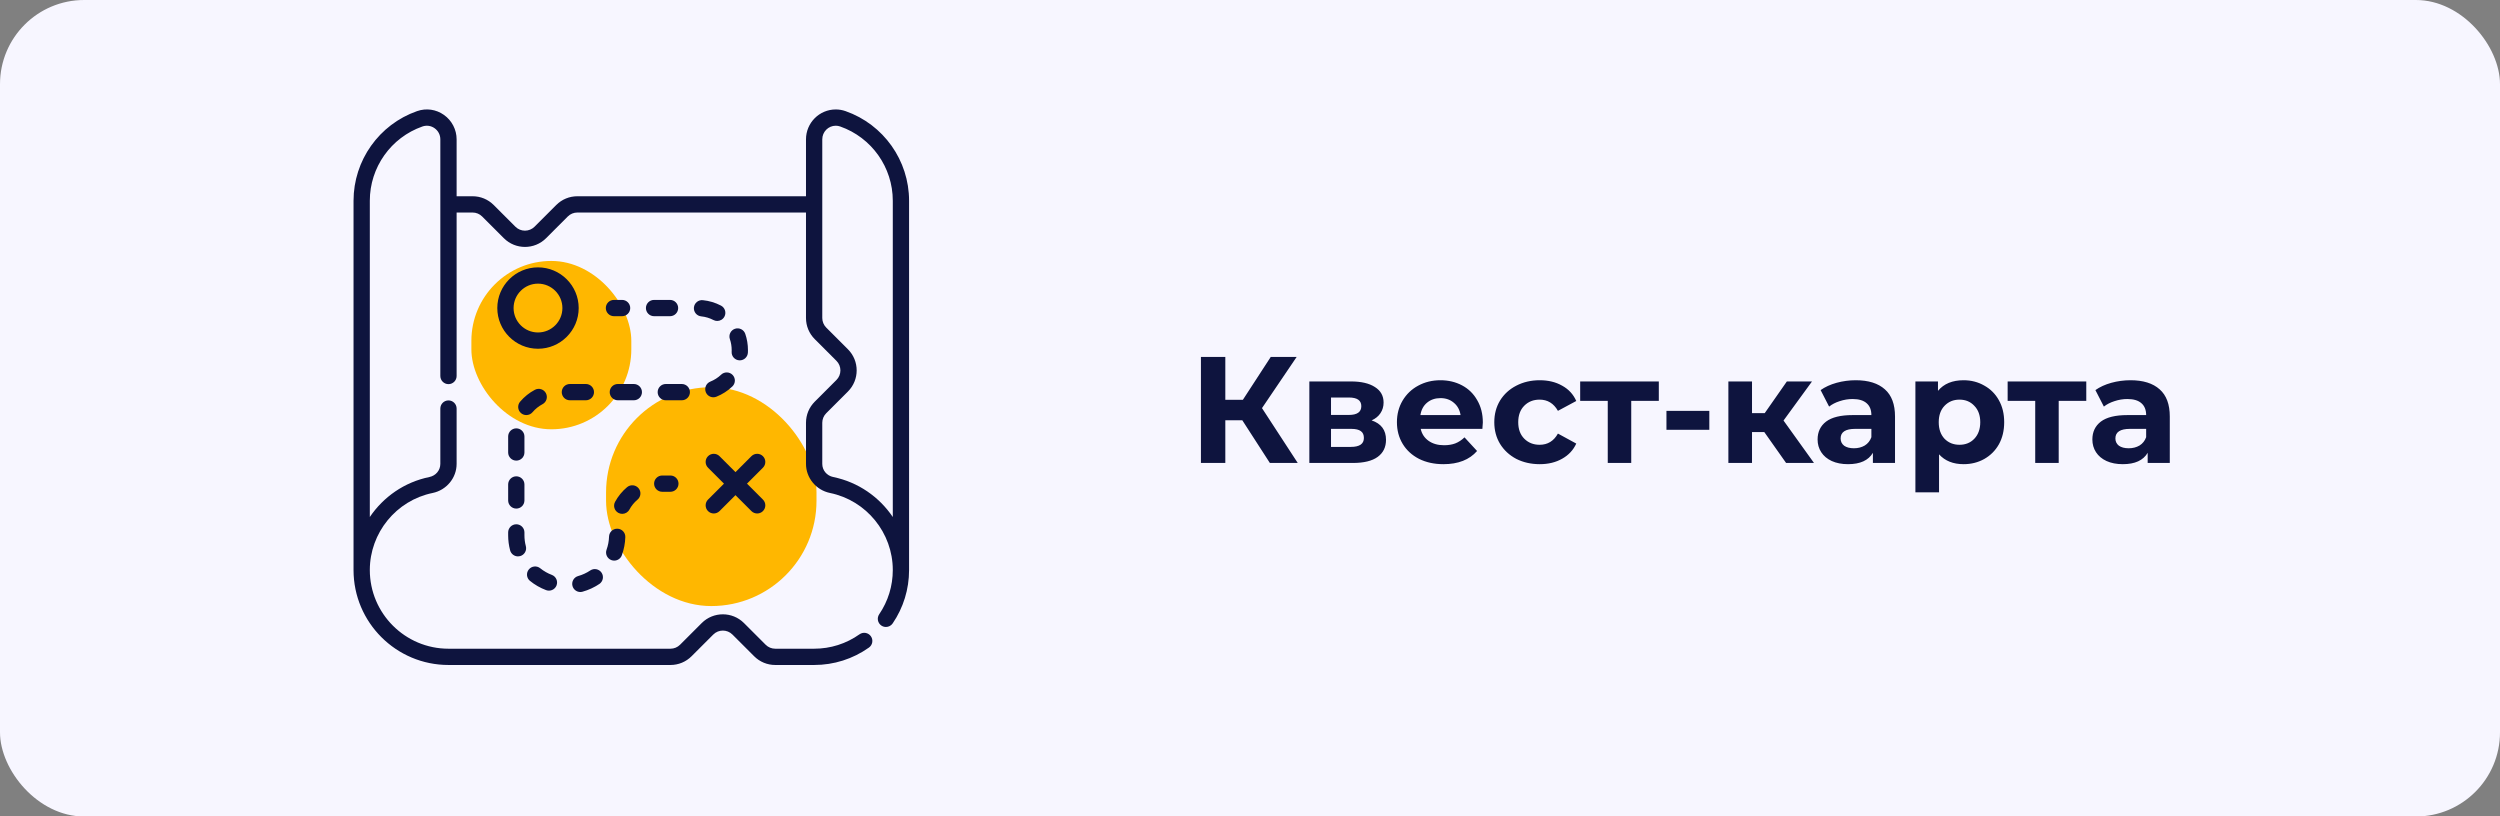 <?xml version="1.0" encoding="UTF-8"?> <svg xmlns="http://www.w3.org/2000/svg" width="297" height="97" viewBox="0 0 297 97" fill="none"><rect x="0" y="0" width="297" height="97" fill="#808080" stroke="none"/> <rect width="297" height="97" rx="10" fill="#F7F6FF"></rect> <path d="M147.584 49.924H145.568V55H142.67V42.4H145.568V47.494H147.656L150.968 42.4H154.046L149.924 48.484L154.172 55H150.86L147.584 49.924ZM162.948 49.942C164.088 50.326 164.658 51.094 164.658 52.246C164.658 53.122 164.328 53.8 163.668 54.28C163.008 54.76 162.024 55 160.716 55H155.55V45.316H160.5C161.712 45.316 162.66 45.538 163.344 45.982C164.028 46.414 164.37 47.026 164.37 47.818C164.37 48.298 164.244 48.724 163.992 49.096C163.752 49.456 163.404 49.738 162.948 49.942ZM158.124 49.294H160.248C161.232 49.294 161.724 48.946 161.724 48.25C161.724 47.566 161.232 47.224 160.248 47.224H158.124V49.294ZM160.482 53.092C161.514 53.092 162.03 52.738 162.03 52.03C162.03 51.658 161.91 51.388 161.67 51.22C161.43 51.04 161.052 50.95 160.536 50.95H158.124V53.092H160.482ZM176.161 50.194C176.161 50.23 176.143 50.482 176.107 50.95H168.781C168.913 51.55 169.225 52.024 169.717 52.372C170.209 52.72 170.821 52.894 171.553 52.894C172.057 52.894 172.501 52.822 172.885 52.678C173.281 52.522 173.647 52.282 173.983 51.958L175.477 53.578C174.565 54.622 173.233 55.144 171.481 55.144C170.389 55.144 169.423 54.934 168.583 54.514C167.743 54.082 167.095 53.488 166.639 52.732C166.183 51.976 165.955 51.118 165.955 50.158C165.955 49.21 166.177 48.358 166.621 47.602C167.077 46.834 167.695 46.24 168.475 45.82C169.267 45.388 170.149 45.172 171.121 45.172C172.069 45.172 172.927 45.376 173.695 45.784C174.463 46.192 175.063 46.78 175.495 47.548C175.939 48.304 176.161 49.186 176.161 50.194ZM171.139 47.296C170.503 47.296 169.969 47.476 169.537 47.836C169.105 48.196 168.841 48.688 168.745 49.312H173.515C173.419 48.7 173.155 48.214 172.723 47.854C172.291 47.482 171.763 47.296 171.139 47.296ZM182.922 55.144C181.89 55.144 180.96 54.934 180.132 54.514C179.316 54.082 178.674 53.488 178.206 52.732C177.75 51.976 177.522 51.118 177.522 50.158C177.522 49.198 177.75 48.34 178.206 47.584C178.674 46.828 179.316 46.24 180.132 45.82C180.96 45.388 181.89 45.172 182.922 45.172C183.942 45.172 184.83 45.388 185.586 45.82C186.354 46.24 186.912 46.846 187.26 47.638L185.082 48.808C184.578 47.92 183.852 47.476 182.904 47.476C182.172 47.476 181.566 47.716 181.086 48.196C180.606 48.676 180.366 49.33 180.366 50.158C180.366 50.986 180.606 51.64 181.086 52.12C181.566 52.6 182.172 52.84 182.904 52.84C183.864 52.84 184.59 52.396 185.082 51.508L187.26 52.696C186.912 53.464 186.354 54.064 185.586 54.496C184.83 54.928 183.942 55.144 182.922 55.144ZM197.067 47.62H193.791V55H191.001V47.62H187.725V45.316H197.067V47.62ZM197.974 48.808H203.068V51.058H197.974V48.808ZM209.597 51.328H208.139V55H205.331V45.316H208.139V49.078H209.651L212.279 45.316H215.267L211.883 49.96L215.501 55H212.189L209.597 51.328ZM220.466 45.172C221.966 45.172 223.118 45.532 223.922 46.252C224.726 46.96 225.128 48.034 225.128 49.474V55H222.5V53.794C221.972 54.694 220.988 55.144 219.548 55.144C218.804 55.144 218.156 55.018 217.604 54.766C217.064 54.514 216.65 54.166 216.362 53.722C216.074 53.278 215.93 52.774 215.93 52.21C215.93 51.31 216.266 50.602 216.938 50.086C217.622 49.57 218.672 49.312 220.088 49.312H222.32C222.32 48.7 222.134 48.232 221.762 47.908C221.39 47.572 220.832 47.404 220.088 47.404C219.572 47.404 219.062 47.488 218.558 47.656C218.066 47.812 217.646 48.028 217.298 48.304L216.29 46.342C216.818 45.97 217.448 45.682 218.18 45.478C218.924 45.274 219.686 45.172 220.466 45.172ZM220.25 53.254C220.73 53.254 221.156 53.146 221.528 52.93C221.9 52.702 222.164 52.372 222.32 51.94V50.95H220.394C219.242 50.95 218.666 51.328 218.666 52.084C218.666 52.444 218.804 52.732 219.08 52.948C219.368 53.152 219.758 53.254 220.25 53.254ZM233.274 45.172C234.174 45.172 234.99 45.382 235.722 45.802C236.466 46.21 237.048 46.792 237.468 47.548C237.888 48.292 238.098 49.162 238.098 50.158C238.098 51.154 237.888 52.03 237.468 52.786C237.048 53.53 236.466 54.112 235.722 54.532C234.99 54.94 234.174 55.144 233.274 55.144C232.038 55.144 231.066 54.754 230.358 53.974V58.492H227.55V45.316H230.232V46.432C230.928 45.592 231.942 45.172 233.274 45.172ZM232.788 52.84C233.508 52.84 234.096 52.6 234.552 52.12C235.02 51.628 235.254 50.974 235.254 50.158C235.254 49.342 235.02 48.694 234.552 48.214C234.096 47.722 233.508 47.476 232.788 47.476C232.068 47.476 231.474 47.722 231.006 48.214C230.55 48.694 230.322 49.342 230.322 50.158C230.322 50.974 230.55 51.628 231.006 52.12C231.474 52.6 232.068 52.84 232.788 52.84ZM247.85 47.62H244.574V55H241.784V47.62H238.508V45.316H247.85V47.62ZM253.109 45.172C254.609 45.172 255.761 45.532 256.565 46.252C257.369 46.96 257.771 48.034 257.771 49.474V55H255.143V53.794C254.615 54.694 253.631 55.144 252.191 55.144C251.447 55.144 250.799 55.018 250.247 54.766C249.707 54.514 249.293 54.166 249.005 53.722C248.717 53.278 248.573 52.774 248.573 52.21C248.573 51.31 248.909 50.602 249.581 50.086C250.265 49.57 251.315 49.312 252.731 49.312H254.963C254.963 48.7 254.777 48.232 254.405 47.908C254.033 47.572 253.475 47.404 252.731 47.404C252.215 47.404 251.705 47.488 251.201 47.656C250.709 47.812 250.289 48.028 249.941 48.304L248.933 46.342C249.461 45.97 250.091 45.682 250.823 45.478C251.567 45.274 252.329 45.172 253.109 45.172ZM252.893 53.254C253.373 53.254 253.799 53.146 254.171 52.93C254.543 52.702 254.807 52.372 254.963 51.94V50.95H253.037C251.885 50.95 251.309 51.328 251.309 52.084C251.309 52.444 251.447 52.732 251.723 52.948C252.011 53.152 252.401 53.254 252.893 53.254Z" fill="#0E143E"></path> <rect x="56" y="31" width="19" height="20" rx="9.5" fill="#FFB700"></rect> <rect x="72" y="46" width="25" height="26" rx="12.5" fill="#FFB700"></rect> <path d="M100.452 13.202C100.074 13.069 99.682 13.002 99.288 13.002C97.338 13.002 95.752 14.595 95.752 16.554V23.315H68.591C67.644 23.315 66.753 23.684 66.084 24.353L63.506 26.931C62.878 27.56 61.855 27.56 61.227 26.931L58.649 24.353C57.98 23.684 57.089 23.315 56.143 23.315H54.246V16.554C54.246 15.404 53.685 14.321 52.747 13.655C51.802 12.985 50.635 12.82 49.546 13.202C45.033 14.784 42 19.063 42 23.848V67.721C42 73.94 47.06 79 53.279 79H79.651C80.598 79 81.488 78.631 82.158 77.962L84.736 75.384C85.364 74.755 86.386 74.755 87.014 75.384L89.593 77.962C90.262 78.631 91.152 79 92.099 79H96.719C99.067 79 101.318 78.285 103.228 76.933C103.664 76.625 103.768 76.021 103.459 75.585C103.15 75.15 102.547 75.047 102.111 75.355C100.529 76.475 98.665 77.067 96.719 77.067H92.099C91.669 77.067 91.264 76.899 90.96 76.595L88.382 74.016C86.999 72.635 84.751 72.635 83.368 74.016L80.79 76.595C80.486 76.899 80.082 77.067 79.651 77.067H53.279C48.126 77.067 43.934 72.874 43.934 67.721C43.934 63.301 47.071 59.45 51.394 58.566C53.047 58.227 54.246 56.774 54.246 55.109V48.536C54.246 48.002 53.813 47.569 53.279 47.569C52.745 47.569 52.312 48.002 52.312 48.536V55.109C52.312 55.872 51.775 56.514 51.007 56.671C48.044 57.278 45.543 59.037 43.934 61.421V23.848C43.934 19.883 46.446 16.338 50.186 15.026C50.675 14.855 51.201 14.93 51.628 15.232C52.063 15.541 52.312 16.022 52.312 16.554V44.669C52.312 45.203 52.745 45.636 53.279 45.636C53.813 45.636 54.246 45.203 54.246 44.669V25.248H56.143C56.573 25.248 56.978 25.416 57.282 25.721L59.86 28.299C60.551 28.99 61.459 29.335 62.367 29.335C63.274 29.335 64.182 28.99 64.873 28.299L67.451 25.72C67.755 25.416 68.16 25.248 68.591 25.248H95.752V37.78C95.752 38.727 96.121 39.617 96.79 40.287L99.368 42.865C99.673 43.169 99.841 43.574 99.841 44.004C99.841 44.434 99.673 44.839 99.368 45.143L96.79 47.721C96.121 48.391 95.752 49.281 95.752 50.228V55.109C95.752 56.774 96.951 58.227 98.603 58.565C102.927 59.45 106.064 63.3 106.064 67.721C106.064 69.606 105.506 71.422 104.45 72.973C104.15 73.414 104.264 74.016 104.705 74.316C104.872 74.43 105.061 74.484 105.249 74.484C105.558 74.484 105.862 74.336 106.049 74.061C107.324 72.188 107.998 69.995 107.998 67.721V23.848C107.998 19.063 104.966 14.784 100.452 13.202ZM98.991 56.671C98.223 56.514 97.686 55.872 97.686 55.109V50.228C97.686 49.798 97.853 49.393 98.158 49.089L100.736 46.511C102.118 45.129 102.118 42.88 100.736 41.497L98.158 38.919C97.858 38.62 97.686 38.204 97.686 37.78V16.554C97.686 15.662 98.404 14.935 99.288 14.935C99.464 14.935 99.641 14.966 99.813 15.026C103.552 16.338 106.064 19.883 106.064 23.848V61.421C104.455 59.037 101.954 57.278 98.991 56.671Z" fill="#0E143E"></path> <path d="M68.748 36.597C68.748 33.932 66.579 31.763 63.914 31.763C61.248 31.763 59.08 33.932 59.08 36.597C59.08 39.263 61.248 41.431 63.914 41.431C66.579 41.431 68.748 39.263 68.748 36.597ZM63.914 39.497C62.315 39.497 61.014 38.196 61.014 36.597C61.014 34.998 62.315 33.697 63.914 33.697C65.513 33.697 66.814 34.998 66.814 36.597C66.814 38.196 65.513 39.497 63.914 39.497Z" fill="#0E143E"></path> <path d="M90.636 54.195C90.259 53.818 89.647 53.818 89.269 54.195L87.375 56.089L85.481 54.195C85.103 53.818 84.491 53.818 84.113 54.195C83.736 54.573 83.736 55.185 84.113 55.562L86.008 57.457L84.113 59.351C83.736 59.729 83.736 60.341 84.113 60.718C84.302 60.907 84.55 61.001 84.797 61.001C85.044 61.001 85.292 60.907 85.481 60.718L87.375 58.824L89.269 60.718C89.458 60.907 89.706 61.001 89.953 61.001C90.2 61.001 90.448 60.907 90.637 60.718C91.014 60.341 91.014 59.729 90.637 59.351L88.742 57.457L90.637 55.562C91.014 55.185 91.014 54.573 90.636 54.195Z" fill="#0E143E"></path> <path d="M72.938 37.564H73.904C74.438 37.564 74.871 37.131 74.871 36.597C74.871 36.063 74.438 35.63 73.904 35.63H72.938C72.403 35.63 71.971 36.063 71.971 36.597C71.971 37.131 72.404 37.564 72.938 37.564Z" fill="#0E143E"></path> <path d="M87.836 42.809C87.853 42.81 87.869 42.81 87.885 42.81C88.397 42.81 88.824 42.409 88.85 41.892C88.855 41.792 88.857 41.692 88.857 41.592C88.857 40.931 88.75 40.282 88.538 39.662C88.365 39.157 87.815 38.888 87.31 39.06C86.805 39.233 86.535 39.782 86.708 40.287C86.851 40.706 86.924 41.145 86.924 41.592C86.924 41.66 86.922 41.728 86.919 41.796C86.892 42.329 87.303 42.783 87.836 42.809Z" fill="#0E143E"></path> <path d="M80.567 36.597C80.567 36.063 80.135 35.63 79.601 35.63H77.701C77.168 35.63 76.735 36.063 76.735 36.597C76.735 37.131 77.168 37.564 77.701 37.564H79.601C80.135 37.564 80.567 37.131 80.567 36.597Z" fill="#0E143E"></path> <path d="M81.963 46.586C81.963 46.052 81.53 45.619 80.996 45.619H79.097C78.563 45.619 78.13 46.052 78.13 46.586C78.13 47.12 78.563 47.553 79.097 47.553H80.996C81.53 47.553 81.963 47.12 81.963 46.586Z" fill="#0E143E"></path> <path d="M85.207 38.13C85.555 38.13 85.891 37.941 86.064 37.611C86.311 37.138 86.128 36.554 85.655 36.306C84.98 35.954 84.254 35.736 83.495 35.66C82.965 35.607 82.49 35.995 82.437 36.526C82.384 37.057 82.772 37.531 83.303 37.584C83.814 37.636 84.305 37.782 84.759 38.02C84.903 38.094 85.056 38.13 85.207 38.13Z" fill="#0E143E"></path> <path d="M84.748 47.198C84.868 47.198 84.989 47.176 85.107 47.129C85.812 46.847 86.45 46.438 87.002 45.912C87.389 45.544 87.405 44.932 87.037 44.545C86.669 44.158 86.057 44.143 85.67 44.511C85.296 44.866 84.865 45.143 84.389 45.333C83.893 45.532 83.652 46.094 83.85 46.59C84.002 46.968 84.365 47.198 84.748 47.198Z" fill="#0E143E"></path> <path d="M68.945 70.331C69.031 70.331 69.118 70.32 69.205 70.295C69.915 70.097 70.587 69.788 71.201 69.376C71.644 69.079 71.763 68.478 71.466 68.035C71.168 67.591 70.567 67.473 70.124 67.77C69.681 68.067 69.197 68.29 68.685 68.433C68.171 68.577 67.871 69.11 68.014 69.624C68.133 70.052 68.522 70.331 68.945 70.331Z" fill="#0E143E"></path> <path d="M67.702 47.553H69.601C70.135 47.553 70.568 47.12 70.568 46.586C70.568 46.052 70.135 45.619 69.601 45.619H67.702C67.168 45.619 66.736 46.052 66.736 46.586C66.736 47.12 67.168 47.553 67.702 47.553Z" fill="#0E143E"></path> <path d="M62.967 69.015C63.542 69.479 64.183 69.845 64.873 70.106C64.985 70.148 65.1 70.168 65.214 70.168C65.604 70.168 65.972 69.929 66.119 69.542C66.307 69.043 66.055 68.485 65.555 68.296C65.058 68.109 64.595 67.844 64.179 67.509C63.763 67.174 63.155 67.24 62.82 67.656C62.485 68.071 62.551 68.68 62.967 69.015Z" fill="#0E143E"></path> <path d="M72.637 66.543C72.746 66.582 72.857 66.601 72.967 66.601C73.362 66.601 73.733 66.356 73.876 65.963C74.126 65.272 74.265 64.546 74.288 63.806C74.304 63.273 73.885 62.827 73.351 62.81C73.341 62.81 73.331 62.81 73.321 62.81C72.8 62.81 72.371 63.224 72.355 63.747C72.339 64.282 72.239 64.806 72.058 65.305C71.876 65.806 72.135 66.361 72.637 66.543Z" fill="#0E143E"></path> <path d="M61.336 54.722C61.87 54.722 62.303 54.289 62.303 53.755V51.856C62.303 51.322 61.87 50.889 61.336 50.889C60.802 50.889 60.369 51.322 60.369 51.856V53.755C60.369 54.289 60.802 54.722 61.336 54.722Z" fill="#0E143E"></path> <path d="M60.369 59.453C60.369 59.987 60.802 60.42 61.336 60.42C61.87 60.42 62.303 59.987 62.303 59.453V57.554C62.303 57.02 61.87 56.587 61.336 56.587C60.802 56.587 60.369 57.02 60.369 57.554V59.453Z" fill="#0E143E"></path> <path d="M63.263 48.971C63.597 48.578 63.997 48.257 64.451 48.017C64.923 47.768 65.104 47.183 64.854 46.711C64.604 46.239 64.019 46.058 63.547 46.308C62.876 46.663 62.285 47.137 61.791 47.717C61.445 48.124 61.494 48.734 61.9 49.08C62.082 49.235 62.305 49.311 62.526 49.311C62.8 49.311 63.072 49.195 63.263 48.971Z" fill="#0E143E"></path> <path d="M60.369 63.59C60.369 64.197 60.447 64.799 60.602 65.38C60.717 65.813 61.108 66.099 61.535 66.099C61.618 66.099 61.701 66.089 61.784 66.067C62.3 65.93 62.608 65.4 62.471 64.884C62.359 64.465 62.303 64.029 62.303 63.59V63.251C62.303 62.717 61.87 62.284 61.336 62.284C60.802 62.284 60.369 62.717 60.369 63.251V63.59Z" fill="#0E143E"></path> <path d="M75.299 45.619H73.4C72.865 45.619 72.433 46.052 72.433 46.586C72.433 47.12 72.865 47.553 73.4 47.553H75.299C75.833 47.553 76.265 47.12 76.265 46.586C76.265 46.052 75.832 45.619 75.299 45.619Z" fill="#0E143E"></path> <path d="M74.772 60.539C75.017 60.087 75.341 59.69 75.737 59.359C76.146 59.017 76.201 58.407 75.858 57.998C75.516 57.588 74.906 57.533 74.496 57.876C73.912 58.364 73.433 58.951 73.071 59.619C72.817 60.089 72.992 60.675 73.462 60.929C73.608 61.008 73.765 61.046 73.921 61.046C74.265 61.046 74.597 60.862 74.772 60.539Z" fill="#0E143E"></path> <path d="M78.674 58.424H79.641C80.175 58.424 80.607 57.991 80.607 57.457C80.607 56.923 80.175 56.49 79.641 56.49H78.674C78.14 56.49 77.707 56.923 77.707 57.457C77.707 57.991 78.14 58.424 78.674 58.424Z" fill="#0E143E"></path> </svg> 
